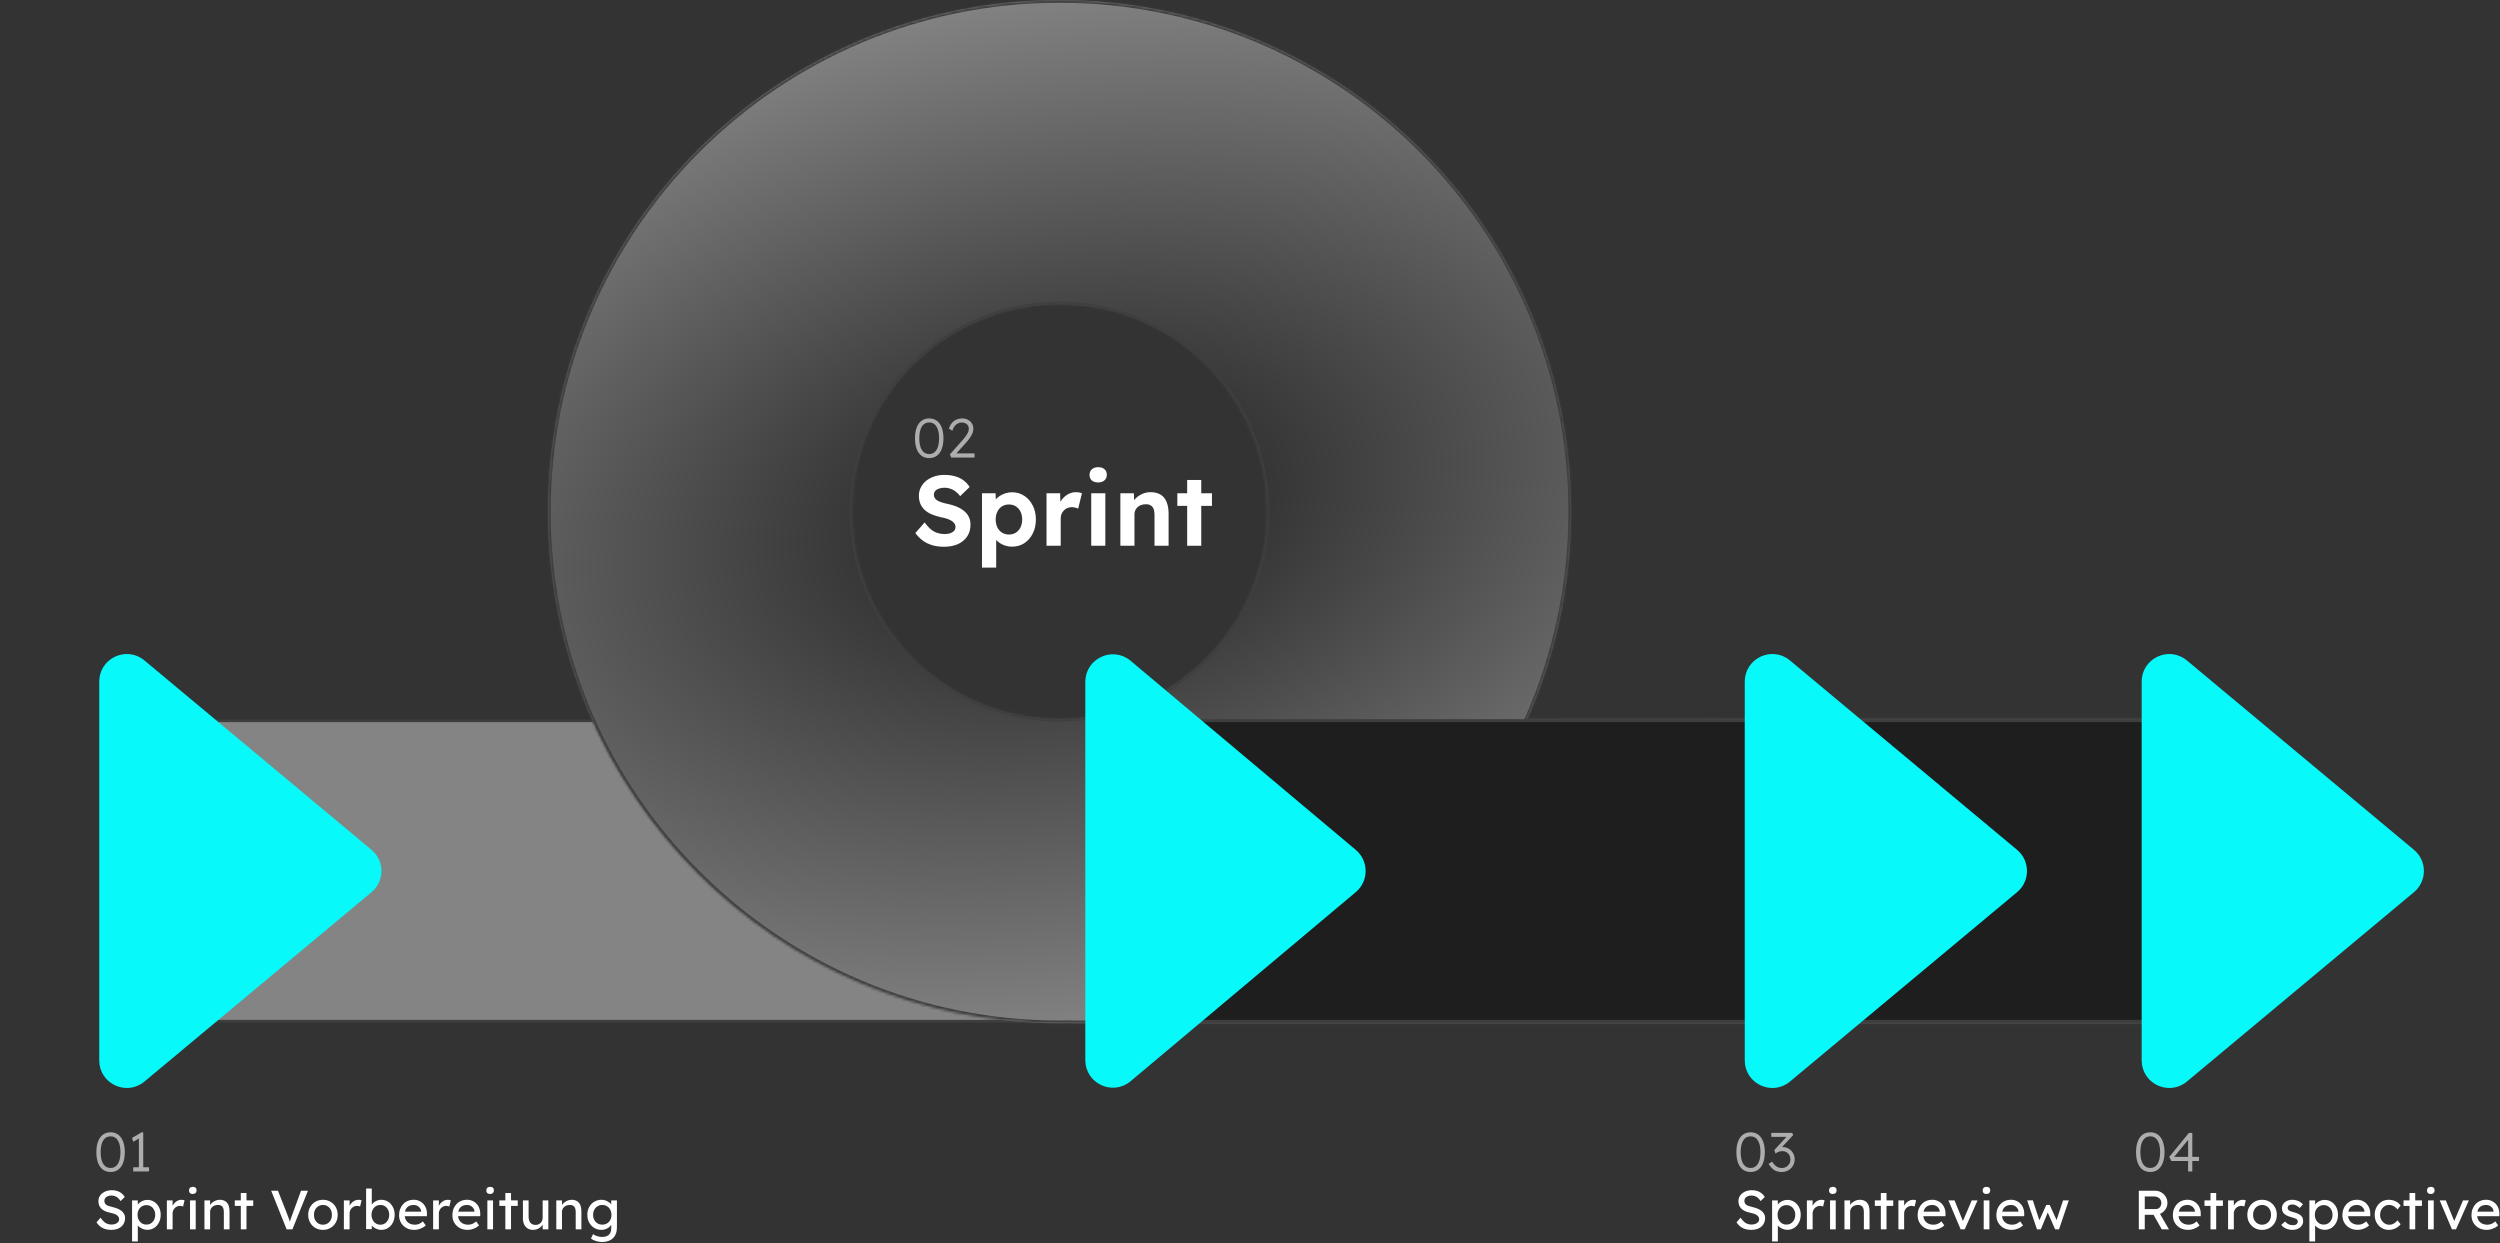 <svg width="907" height="451" viewBox="0 0 907 451" fill="none" xmlns="http://www.w3.org/2000/svg">
<rect x="0" y="0" width="907" height="451" fill="#333333" stroke="none"/>
<path d="M430.701 198V174.132H435.813V198H430.701ZM427.137 183.528V178.956H439.701V183.528H427.137Z" fill="white"/>
<path d="M406.47 198V178.956H411.366L411.51 182.844L410.502 183.276C410.766 182.412 411.234 181.632 411.906 180.936C412.602 180.216 413.43 179.64 414.39 179.208C415.35 178.776 416.358 178.56 417.414 178.56C418.854 178.56 420.054 178.848 421.014 179.424C421.998 180 422.73 180.876 423.21 182.052C423.714 183.204 423.966 184.632 423.966 186.336V198H418.854V186.732C418.854 185.868 418.734 185.148 418.494 184.572C418.254 183.996 417.882 183.576 417.378 183.312C416.898 183.024 416.298 182.904 415.578 182.952C415.002 182.952 414.462 183.048 413.958 183.24C413.478 183.408 413.058 183.66 412.698 183.996C412.362 184.332 412.086 184.716 411.87 185.148C411.678 185.58 411.582 186.048 411.582 186.552V198H409.062C408.51 198 408.018 198 407.586 198C407.154 198 406.782 198 406.47 198Z" fill="white"/>
<path d="M395.898 198V178.956H401.01V198H395.898ZM398.418 175.032C397.434 175.032 396.666 174.792 396.114 174.312C395.562 173.832 395.286 173.148 395.286 172.26C395.286 171.444 395.562 170.784 396.114 170.28C396.69 169.752 397.458 169.488 398.418 169.488C399.402 169.488 400.17 169.74 400.722 170.244C401.274 170.724 401.55 171.396 401.55 172.26C401.55 173.1 401.262 173.772 400.686 174.276C400.134 174.78 399.378 175.032 398.418 175.032Z" fill="white"/>
<path d="M379.681 198V178.956H384.613L384.793 185.076L383.929 183.816C384.217 182.832 384.685 181.944 385.333 181.152C385.981 180.336 386.737 179.7 387.601 179.244C388.489 178.788 389.413 178.56 390.373 178.56C390.781 178.56 391.177 178.596 391.561 178.668C391.945 178.74 392.269 178.824 392.533 178.92L391.165 184.536C390.877 184.392 390.529 184.272 390.121 184.176C389.713 184.056 389.293 183.996 388.861 183.996C388.285 183.996 387.745 184.104 387.241 184.32C386.761 184.512 386.341 184.8 385.981 185.184C385.621 185.544 385.333 185.976 385.117 186.48C384.925 186.984 384.829 187.536 384.829 188.136V198H379.681Z" fill="white"/>
<path d="M356.267 205.92V178.956H361.199L361.343 183.24L360.407 182.916C360.575 182.148 360.983 181.44 361.631 180.792C362.303 180.144 363.131 179.616 364.115 179.208C365.099 178.8 366.131 178.596 367.211 178.596C368.867 178.596 370.331 179.028 371.603 179.892C372.899 180.732 373.919 181.896 374.663 183.384C375.431 184.848 375.815 186.54 375.815 188.46C375.815 190.356 375.443 192.048 374.699 193.536C373.955 195.024 372.935 196.2 371.639 197.064C370.343 197.904 368.867 198.324 367.211 198.324C366.107 198.324 365.051 198.12 364.043 197.712C363.059 197.28 362.219 196.716 361.523 196.02C360.827 195.324 360.395 194.58 360.227 193.788L361.415 193.284V205.92H356.267ZM366.059 193.932C366.995 193.932 367.823 193.704 368.543 193.248C369.263 192.792 369.827 192.156 370.235 191.34C370.643 190.5 370.847 189.54 370.847 188.46C370.847 187.38 370.643 186.432 370.235 185.616C369.827 184.8 369.263 184.164 368.543 183.708C367.847 183.252 367.019 183.024 366.059 183.024C365.099 183.024 364.259 183.252 363.539 183.708C362.819 184.14 362.255 184.776 361.847 185.616C361.439 186.432 361.235 187.38 361.235 188.46C361.235 189.54 361.439 190.5 361.847 191.34C362.255 192.156 362.819 192.792 363.539 193.248C364.259 193.704 365.099 193.932 366.059 193.932Z" fill="white"/>
<path d="M342.448 198.36C340.888 198.36 339.46 198.168 338.164 197.784C336.892 197.4 335.752 196.836 334.744 196.092C333.76 195.348 332.872 194.448 332.08 193.392L335.464 189.54C336.64 191.172 337.804 192.288 338.956 192.888C340.132 193.464 341.404 193.752 342.772 193.752C343.516 193.752 344.176 193.656 344.752 193.464C345.352 193.248 345.82 192.948 346.156 192.564C346.492 192.18 346.66 191.724 346.66 191.196C346.66 190.812 346.576 190.464 346.408 190.152C346.24 189.816 346 189.528 345.688 189.288C345.376 189.024 345.004 188.796 344.572 188.604C344.14 188.388 343.66 188.208 343.132 188.064C342.604 187.896 342.028 187.764 341.404 187.668C340.06 187.356 338.884 186.984 337.876 186.552C336.868 186.096 336.028 185.544 335.356 184.896C334.684 184.224 334.18 183.468 333.844 182.628C333.532 181.788 333.376 180.84 333.376 179.784C333.376 178.704 333.616 177.708 334.096 176.796C334.576 175.86 335.236 175.056 336.076 174.384C336.94 173.712 337.924 173.196 339.028 172.836C340.156 172.476 341.344 172.296 342.592 172.296C344.128 172.296 345.472 172.476 346.624 172.836C347.776 173.172 348.772 173.664 349.612 174.312C350.476 174.96 351.196 175.752 351.772 176.688L348.352 180C347.848 179.328 347.296 178.764 346.696 178.308C346.12 177.852 345.484 177.516 344.788 177.3C344.116 177.06 343.42 176.94 342.7 176.94C341.908 176.94 341.224 177.048 340.648 177.264C340.072 177.456 339.616 177.744 339.28 178.128C338.968 178.512 338.812 178.98 338.812 179.532C338.812 179.964 338.92 180.348 339.136 180.684C339.352 181.02 339.664 181.32 340.072 181.584C340.48 181.824 340.972 182.04 341.548 182.232C342.124 182.424 342.76 182.592 343.456 182.736C344.776 183 345.964 183.348 347.02 183.78C348.076 184.212 348.976 184.74 349.72 185.364C350.488 185.964 351.076 186.684 351.484 187.524C351.892 188.34 352.096 189.264 352.096 190.296C352.096 192 351.688 193.452 350.872 194.652C350.056 195.852 348.928 196.776 347.488 197.424C346.048 198.048 344.368 198.36 342.448 198.36Z" fill="white"/>
<path d="M218.421 450.6C217.675 450.6 216.928 450.48 216.181 450.24C215.448 450.013 214.855 449.713 214.401 449.34L215.161 447.74C215.428 447.94 215.741 448.113 216.101 448.26C216.461 448.42 216.841 448.54 217.241 448.62C217.641 448.713 218.035 448.76 218.421 448.76C219.155 448.76 219.768 448.64 220.261 448.4C220.755 448.16 221.128 447.807 221.381 447.34C221.635 446.873 221.761 446.293 221.761 445.6V443.58L221.981 443.72C221.915 444.133 221.695 444.533 221.321 444.92C220.961 445.293 220.508 445.6 219.961 445.84C219.415 446.08 218.855 446.2 218.281 446.2C217.281 446.2 216.388 445.967 215.601 445.5C214.828 445.02 214.215 444.373 213.761 443.56C213.308 442.733 213.081 441.793 213.081 440.74C213.081 439.687 213.301 438.753 213.741 437.94C214.195 437.113 214.808 436.467 215.581 436C216.368 435.52 217.248 435.28 218.221 435.28C218.621 435.28 219.008 435.333 219.381 435.44C219.755 435.533 220.101 435.673 220.421 435.86C220.741 436.033 221.028 436.227 221.281 436.44C221.535 436.653 221.741 436.88 221.901 437.12C222.061 437.36 222.161 437.587 222.201 437.8L221.761 437.96V435.5H223.821V445.36C223.821 446.2 223.695 446.94 223.441 447.58C223.201 448.233 222.848 448.78 222.381 449.22C221.915 449.673 221.348 450.013 220.681 450.24C220.015 450.48 219.261 450.6 218.421 450.6ZM218.501 444.3C219.155 444.3 219.735 444.147 220.241 443.84C220.748 443.533 221.141 443.113 221.421 442.58C221.701 442.047 221.841 441.433 221.841 440.74C221.841 440.047 221.695 439.433 221.401 438.9C221.121 438.353 220.728 437.927 220.221 437.62C219.728 437.313 219.155 437.16 218.501 437.16C217.861 437.16 217.288 437.32 216.781 437.64C216.288 437.947 215.895 438.373 215.601 438.92C215.321 439.453 215.181 440.06 215.181 440.74C215.181 441.42 215.321 442.033 215.601 442.58C215.895 443.113 216.288 443.533 216.781 443.84C217.288 444.147 217.861 444.3 218.501 444.3Z" fill="white"/>
<path d="M201.827 446V435.5H203.887V437.66L203.527 437.9C203.66 437.433 203.92 437.007 204.307 436.62C204.693 436.22 205.153 435.9 205.687 435.66C206.22 435.407 206.767 435.28 207.327 435.28C208.127 435.28 208.793 435.44 209.327 435.76C209.86 436.067 210.26 436.54 210.527 437.18C210.793 437.82 210.927 438.627 210.927 439.6V446H208.867V439.74C208.867 439.14 208.787 438.647 208.627 438.26C208.467 437.86 208.22 437.573 207.887 437.4C207.553 437.213 207.14 437.133 206.647 437.16C206.247 437.16 205.88 437.227 205.547 437.36C205.213 437.48 204.92 437.653 204.667 437.88C204.427 438.107 204.233 438.373 204.087 438.68C203.953 438.973 203.887 439.293 203.887 439.64V446H202.867C202.693 446 202.52 446 202.347 446C202.173 446 202 446 201.827 446Z" fill="white"/>
<path d="M193.397 446.2C192.651 446.2 191.997 446.027 191.437 445.68C190.891 445.333 190.464 444.847 190.157 444.22C189.864 443.593 189.717 442.847 189.717 441.98V435.5H191.777V441.42C191.777 442.033 191.871 442.567 192.057 443.02C192.257 443.46 192.537 443.8 192.897 444.04C193.271 444.28 193.717 444.4 194.237 444.4C194.624 444.4 194.977 444.34 195.297 444.22C195.617 444.087 195.891 443.907 196.117 443.68C196.357 443.453 196.544 443.18 196.677 442.86C196.811 442.54 196.877 442.193 196.877 441.82V435.5H198.937V446H196.877V443.8L197.237 443.56C197.077 444.053 196.804 444.5 196.417 444.9C196.044 445.3 195.597 445.62 195.077 445.86C194.557 446.087 193.997 446.2 193.397 446.2Z" fill="white"/>
<path d="M183.342 446V432.82H185.402V446H183.342ZM181.162 437.5V435.5H187.842V437.5H181.162Z" fill="white"/>
<path d="M176.815 446V435.5H178.875V446H176.815ZM177.815 433.18C177.375 433.18 177.035 433.067 176.795 432.84C176.555 432.613 176.435 432.293 176.435 431.88C176.435 431.493 176.555 431.18 176.795 430.94C177.048 430.7 177.388 430.58 177.815 430.58C178.255 430.58 178.595 430.693 178.835 430.92C179.075 431.147 179.195 431.467 179.195 431.88C179.195 432.267 179.068 432.58 178.815 432.82C178.575 433.06 178.242 433.18 177.815 433.18Z" fill="white"/>
<path d="M169.656 446.2C168.576 446.2 167.616 445.973 166.776 445.52C165.95 445.053 165.296 444.42 164.816 443.62C164.35 442.82 164.116 441.9 164.116 440.86C164.116 440.033 164.25 439.28 164.516 438.6C164.783 437.92 165.15 437.333 165.616 436.84C166.096 436.333 166.663 435.947 167.316 435.68C167.983 435.4 168.703 435.26 169.476 435.26C170.156 435.26 170.79 435.393 171.376 435.66C171.963 435.913 172.47 436.267 172.896 436.72C173.336 437.173 173.67 437.713 173.896 438.34C174.136 438.953 174.25 439.627 174.236 440.36L174.216 441.24H165.636L165.176 439.6H172.436L172.136 439.94V439.46C172.096 439.02 171.95 438.627 171.696 438.28C171.443 437.933 171.123 437.66 170.736 437.46C170.35 437.26 169.93 437.16 169.476 437.16C168.756 437.16 168.15 437.3 167.656 437.58C167.163 437.847 166.79 438.247 166.536 438.78C166.283 439.3 166.156 439.947 166.156 440.72C166.156 441.453 166.31 442.093 166.616 442.64C166.923 443.173 167.356 443.587 167.916 443.88C168.476 444.173 169.123 444.32 169.856 444.32C170.376 444.32 170.856 444.233 171.296 444.06C171.75 443.887 172.236 443.573 172.756 443.12L173.796 444.58C173.476 444.9 173.083 445.18 172.616 445.42C172.163 445.66 171.676 445.853 171.156 446C170.65 446.133 170.15 446.2 169.656 446.2Z" fill="white"/>
<path d="M157.139 446V435.5H159.219V438.8L159.019 438C159.166 437.493 159.412 437.033 159.759 436.62C160.119 436.207 160.526 435.88 160.979 435.64C161.446 435.4 161.926 435.28 162.419 435.28C162.646 435.28 162.859 435.3 163.059 435.34C163.272 435.38 163.439 435.427 163.559 435.48L163.019 437.72C162.859 437.653 162.679 437.6 162.479 437.56C162.292 437.507 162.106 437.48 161.919 437.48C161.559 437.48 161.212 437.553 160.879 437.7C160.559 437.833 160.272 438.027 160.019 438.28C159.779 438.52 159.586 438.807 159.439 439.14C159.292 439.46 159.219 439.813 159.219 440.2V446H157.139Z" fill="white"/>
<path d="M150.321 446.2C149.241 446.2 148.281 445.973 147.441 445.52C146.614 445.053 145.961 444.42 145.481 443.62C145.014 442.82 144.781 441.9 144.781 440.86C144.781 440.033 144.914 439.28 145.181 438.6C145.447 437.92 145.814 437.333 146.281 436.84C146.761 436.333 147.327 435.947 147.981 435.68C148.647 435.4 149.367 435.26 150.141 435.26C150.821 435.26 151.454 435.393 152.041 435.66C152.627 435.913 153.134 436.267 153.561 436.72C154.001 437.173 154.334 437.713 154.561 438.34C154.801 438.953 154.914 439.627 154.901 440.36L154.881 441.24H146.301L145.841 439.6H153.101L152.801 439.94V439.46C152.761 439.02 152.614 438.627 152.361 438.28C152.107 437.933 151.787 437.66 151.401 437.46C151.014 437.26 150.594 437.16 150.141 437.16C149.421 437.16 148.814 437.3 148.321 437.58C147.827 437.847 147.454 438.247 147.201 438.78C146.947 439.3 146.821 439.947 146.821 440.72C146.821 441.453 146.974 442.093 147.281 442.64C147.587 443.173 148.021 443.587 148.581 443.88C149.141 444.173 149.787 444.32 150.521 444.32C151.041 444.32 151.521 444.233 151.961 444.06C152.414 443.887 152.901 443.573 153.421 443.12L154.461 444.58C154.141 444.9 153.747 445.18 153.281 445.42C152.827 445.66 152.341 445.853 151.821 446C151.314 446.133 150.814 446.2 150.321 446.2Z" fill="white"/>
<path d="M138.343 446.2C137.889 446.2 137.436 446.127 136.983 445.98C136.543 445.833 136.136 445.64 135.763 445.4C135.403 445.147 135.096 444.873 134.843 444.58C134.603 444.273 134.443 443.967 134.363 443.66L134.883 443.38V445.94H132.823V431.2H134.883V437.9L134.563 437.72C134.629 437.413 134.776 437.12 135.003 436.84C135.229 436.547 135.516 436.287 135.863 436.06C136.223 435.82 136.609 435.633 137.023 435.5C137.436 435.353 137.856 435.28 138.283 435.28C139.229 435.28 140.069 435.513 140.803 435.98C141.536 436.447 142.116 437.093 142.543 437.92C142.969 438.733 143.183 439.667 143.183 440.72C143.183 441.773 142.969 442.713 142.543 443.54C142.129 444.367 141.556 445.02 140.823 445.5C140.089 445.967 139.263 446.2 138.343 446.2ZM138.003 444.32C138.616 444.32 139.163 444.167 139.643 443.86C140.123 443.54 140.503 443.113 140.783 442.58C141.063 442.033 141.203 441.413 141.203 440.72C141.203 440.04 141.063 439.433 140.783 438.9C140.516 438.353 140.143 437.927 139.663 437.62C139.183 437.313 138.629 437.16 138.003 437.16C137.376 437.16 136.823 437.313 136.343 437.62C135.863 437.927 135.483 438.353 135.203 438.9C134.923 439.433 134.783 440.04 134.783 440.72C134.783 441.413 134.923 442.033 135.203 442.58C135.483 443.113 135.863 443.54 136.343 443.86C136.823 444.167 137.376 444.32 138.003 444.32Z" fill="white"/>
<path d="M124.756 446V435.5H126.836V438.8L126.636 438C126.783 437.493 127.03 437.033 127.376 436.62C127.736 436.207 128.143 435.88 128.596 435.64C129.063 435.4 129.543 435.28 130.036 435.28C130.263 435.28 130.476 435.3 130.676 435.34C130.89 435.38 131.056 435.427 131.176 435.48L130.636 437.72C130.476 437.653 130.296 437.6 130.096 437.56C129.91 437.507 129.723 437.48 129.536 437.48C129.176 437.48 128.83 437.553 128.496 437.7C128.176 437.833 127.89 438.027 127.636 438.28C127.396 438.52 127.203 438.807 127.056 439.14C126.91 439.46 126.836 439.813 126.836 440.2V446H124.756Z" fill="white"/>
<path d="M117.172 446.2C116.145 446.2 115.225 445.967 114.412 445.5C113.612 445.02 112.978 444.373 112.512 443.56C112.045 442.733 111.812 441.793 111.812 440.74C111.812 439.687 112.045 438.753 112.512 437.94C112.978 437.113 113.612 436.467 114.412 436C115.225 435.52 116.145 435.28 117.172 435.28C118.185 435.28 119.092 435.52 119.892 436C120.705 436.467 121.345 437.113 121.812 437.94C122.278 438.753 122.512 439.687 122.512 440.74C122.512 441.793 122.278 442.733 121.812 443.56C121.345 444.373 120.705 445.02 119.892 445.5C119.092 445.967 118.185 446.2 117.172 446.2ZM117.172 444.32C117.798 444.32 118.358 444.167 118.852 443.86C119.345 443.54 119.732 443.113 120.012 442.58C120.292 442.033 120.425 441.42 120.412 440.74C120.425 440.047 120.292 439.433 120.012 438.9C119.732 438.353 119.345 437.927 118.852 437.62C118.358 437.313 117.798 437.16 117.172 437.16C116.545 437.16 115.978 437.32 115.472 437.64C114.978 437.947 114.592 438.373 114.312 438.92C114.032 439.453 113.898 440.06 113.912 440.74C113.898 441.42 114.032 442.033 114.312 442.58C114.592 443.113 114.978 443.54 115.472 443.86C115.978 444.167 116.545 444.32 117.172 444.32Z" fill="white"/>
<path d="M103.986 446L98.386 432H100.846L104.186 440.5C104.346 440.913 104.486 441.287 104.606 441.62C104.74 441.953 104.853 442.26 104.946 442.54C105.04 442.807 105.126 443.06 105.206 443.3C105.286 443.54 105.366 443.78 105.446 444.02L104.926 444.04C105.02 443.72 105.12 443.387 105.226 443.04C105.333 442.693 105.453 442.313 105.586 441.9C105.733 441.487 105.906 441.02 106.106 440.5L109.206 432H111.726L106.086 446H103.986Z" fill="white"/>
<path d="M87.365 446V432.82H89.425V446H87.365ZM85.185 437.5V435.5H91.865V437.5H85.185Z" fill="white"/>
<path d="M74.17 446V435.5H76.23V437.66L75.87 437.9C76.004 437.433 76.264 437.007 76.65 436.62C77.037 436.22 77.497 435.9 78.03 435.66C78.564 435.407 79.11 435.28 79.67 435.28C80.47 435.28 81.137 435.44 81.67 435.76C82.204 436.067 82.604 436.54 82.87 437.18C83.137 437.82 83.27 438.627 83.27 439.6V446H81.21V439.74C81.21 439.14 81.13 438.647 80.97 438.26C80.81 437.86 80.564 437.573 80.23 437.4C79.897 437.213 79.484 437.133 78.99 437.16C78.59 437.16 78.224 437.227 77.89 437.36C77.557 437.48 77.264 437.653 77.01 437.88C76.77 438.107 76.577 438.373 76.43 438.68C76.297 438.973 76.23 439.293 76.23 439.64V446H75.21C75.037 446 74.864 446 74.69 446C74.517 446 74.344 446 74.17 446Z" fill="white"/>
<path d="M68.944 446V435.5H71.004V446H68.944ZM69.944 433.18C69.504 433.18 69.164 433.067 68.924 432.84C68.684 432.613 68.564 432.293 68.564 431.88C68.564 431.493 68.684 431.18 68.924 430.94C69.177 430.7 69.517 430.58 69.944 430.58C70.384 430.58 70.724 430.693 70.964 430.92C71.204 431.147 71.324 431.467 71.324 431.88C71.324 432.267 71.197 432.58 70.944 432.82C70.704 433.06 70.371 433.18 69.944 433.18Z" fill="white"/>
<path d="M60.538 446V435.5H62.618V438.8L62.418 438C62.564 437.493 62.811 437.033 63.158 436.62C63.518 436.207 63.924 435.88 64.378 435.64C64.844 435.4 65.324 435.28 65.818 435.28C66.044 435.28 66.258 435.3 66.458 435.34C66.671 435.38 66.838 435.427 66.958 435.48L66.418 437.72C66.258 437.653 66.078 437.6 65.878 437.56C65.691 437.507 65.504 437.48 65.318 437.48C64.958 437.48 64.611 437.553 64.278 437.7C63.958 437.833 63.671 438.027 63.418 438.28C63.178 438.52 62.984 438.807 62.838 439.14C62.691 439.46 62.618 439.813 62.618 440.2V446H60.538Z" fill="white"/>
<path d="M47.92 450.4V435.5H50V437.9L49.68 437.72C49.76 437.32 49.987 436.94 50.36 436.58C50.734 436.207 51.187 435.907 51.72 435.68C52.267 435.44 52.827 435.32 53.4 435.32C54.347 435.32 55.187 435.553 55.92 436.02C56.654 436.487 57.234 437.127 57.66 437.94C58.087 438.753 58.3 439.687 58.3 440.74C58.3 441.78 58.087 442.713 57.66 443.54C57.247 444.353 56.674 445 55.94 445.48C55.207 445.947 54.38 446.18 53.46 446.18C52.847 446.18 52.254 446.06 51.68 445.82C51.107 445.567 50.62 445.247 50.22 444.86C49.82 444.473 49.574 444.073 49.48 443.66L50 443.38V450.4H47.92ZM53.12 444.28C53.734 444.28 54.28 444.127 54.76 443.82C55.24 443.513 55.62 443.093 55.9 442.56C56.18 442.027 56.32 441.42 56.32 440.74C56.32 440.06 56.18 439.46 55.9 438.94C55.634 438.407 55.26 437.987 54.78 437.68C54.3 437.373 53.747 437.22 53.12 437.22C52.494 437.22 51.94 437.373 51.46 437.68C50.98 437.973 50.6 438.387 50.32 438.92C50.04 439.453 49.9 440.06 49.9 440.74C49.9 441.42 50.04 442.027 50.32 442.56C50.6 443.093 50.98 443.513 51.46 443.82C51.94 444.127 52.494 444.28 53.12 444.28Z" fill="white"/>
<path d="M40.28 446.2C39.52 446.2 38.813 446.1 38.16 445.9C37.52 445.7 36.933 445.4 36.4 445C35.88 444.587 35.413 444.08 35 443.48L36.48 441.78C37.133 442.713 37.76 443.36 38.36 443.72C38.96 444.08 39.673 444.26 40.5 444.26C41.007 444.26 41.467 444.18 41.88 444.02C42.293 443.86 42.62 443.64 42.86 443.36C43.1 443.08 43.22 442.76 43.22 442.4C43.22 442.16 43.18 441.933 43.1 441.72C43.02 441.507 42.893 441.313 42.72 441.14C42.56 440.967 42.347 440.807 42.08 440.66C41.827 440.513 41.527 440.387 41.18 440.28C40.833 440.16 40.433 440.06 39.98 439.98C39.26 439.833 38.633 439.64 38.1 439.4C37.567 439.16 37.12 438.86 36.76 438.5C36.4 438.14 36.133 437.733 35.96 437.28C35.787 436.813 35.7 436.293 35.7 435.72C35.7 435.16 35.82 434.64 36.06 434.16C36.313 433.68 36.653 433.267 37.08 432.92C37.52 432.56 38.033 432.287 38.62 432.1C39.207 431.9 39.84 431.8 40.52 431.8C41.24 431.8 41.9 431.893 42.5 432.08C43.1 432.267 43.633 432.547 44.1 432.92C44.567 433.28 44.953 433.727 45.26 434.26L43.74 435.76C43.473 435.32 43.173 434.953 42.84 434.66C42.507 434.353 42.14 434.127 41.74 433.98C41.34 433.82 40.913 433.74 40.46 433.74C39.94 433.74 39.487 433.82 39.1 433.98C38.713 434.14 38.407 434.367 38.18 434.66C37.967 434.94 37.86 435.273 37.86 435.66C37.86 435.94 37.913 436.2 38.02 436.44C38.127 436.667 38.287 436.873 38.5 437.06C38.727 437.233 39.027 437.393 39.4 437.54C39.773 437.673 40.22 437.793 40.74 437.9C41.473 438.06 42.127 438.267 42.7 438.52C43.273 438.76 43.76 439.047 44.16 439.38C44.56 439.713 44.86 440.087 45.06 440.5C45.273 440.913 45.38 441.36 45.38 441.84C45.38 442.733 45.173 443.507 44.76 444.16C44.347 444.813 43.76 445.32 43 445.68C42.24 446.027 41.333 446.2 40.28 446.2Z" fill="white"/>
<path d="M739.016 446L735.436 435.5L737.516 435.48L740.076 443.34L739.616 443.3L742.396 437.16H743.636L746.436 443.32L745.896 443.36L748.476 435.5H750.556L747.016 446H745.596L742.676 439.32L743.136 439.38L740.416 446H739.016Z" fill="white"/>
<path d="M729.813 446.2C728.733 446.2 727.773 445.973 726.933 445.52C726.106 445.053 725.453 444.42 724.973 443.62C724.506 442.82 724.273 441.9 724.273 440.86C724.273 440.033 724.406 439.28 724.673 438.6C724.939 437.92 725.306 437.333 725.773 436.84C726.253 436.333 726.819 435.947 727.473 435.68C728.139 435.4 728.859 435.26 729.633 435.26C730.313 435.26 730.946 435.393 731.533 435.66C732.119 435.913 732.626 436.267 733.053 436.72C733.493 437.173 733.826 437.713 734.053 438.34C734.293 438.953 734.406 439.627 734.393 440.36L734.373 441.24H725.793L725.333 439.6H732.593L732.293 439.94V439.46C732.253 439.02 732.106 438.627 731.853 438.28C731.599 437.933 731.279 437.66 730.893 437.46C730.506 437.26 730.086 437.16 729.633 437.16C728.913 437.16 728.306 437.3 727.813 437.58C727.319 437.847 726.946 438.247 726.693 438.78C726.439 439.3 726.313 439.947 726.313 440.72C726.313 441.453 726.466 442.093 726.773 442.64C727.079 443.173 727.513 443.587 728.073 443.88C728.633 444.173 729.279 444.32 730.013 444.32C730.533 444.32 731.013 444.233 731.453 444.06C731.906 443.887 732.393 443.573 732.913 443.12L733.953 444.58C733.633 444.9 733.239 445.18 732.773 445.42C732.319 445.66 731.833 445.853 731.313 446C730.806 446.133 730.306 446.2 729.813 446.2Z" fill="white"/>
<path d="M719.686 446V435.5H721.746V446H719.686ZM720.686 433.18C720.246 433.18 719.906 433.067 719.666 432.84C719.426 432.613 719.306 432.293 719.306 431.88C719.306 431.493 719.426 431.18 719.666 430.94C719.919 430.7 720.259 430.58 720.686 430.58C721.126 430.58 721.466 430.693 721.706 430.92C721.946 431.147 722.066 431.467 722.066 431.88C722.066 432.267 721.939 432.58 721.686 432.82C721.446 433.06 721.113 433.18 720.686 433.18Z" fill="white"/>
<path d="M711.321 446L706.881 435.5H709.101L712.301 443.36L711.921 443.54L715.341 435.5H717.461L712.801 446H711.321Z" fill="white"/>
<path d="M701.258 446.2C700.178 446.2 699.218 445.973 698.378 445.52C697.551 445.053 696.898 444.42 696.418 443.62C695.951 442.82 695.718 441.9 695.718 440.86C695.718 440.033 695.851 439.28 696.118 438.6C696.385 437.92 696.751 437.333 697.218 436.84C697.698 436.333 698.265 435.947 698.918 435.68C699.585 435.4 700.305 435.26 701.078 435.26C701.758 435.26 702.391 435.393 702.978 435.66C703.565 435.913 704.071 436.267 704.498 436.72C704.938 437.173 705.271 437.713 705.498 438.34C705.738 438.953 705.851 439.627 705.838 440.36L705.818 441.24H697.238L696.778 439.6H704.038L703.738 439.94V439.46C703.698 439.02 703.551 438.627 703.298 438.28C703.045 437.933 702.725 437.66 702.338 437.46C701.951 437.26 701.531 437.16 701.078 437.16C700.358 437.16 699.751 437.3 699.258 437.58C698.765 437.847 698.391 438.247 698.138 438.78C697.885 439.3 697.758 439.947 697.758 440.72C697.758 441.453 697.911 442.093 698.218 442.64C698.525 443.173 698.958 443.587 699.518 443.88C700.078 444.173 700.725 444.32 701.458 444.32C701.978 444.32 702.458 444.233 702.898 444.06C703.351 443.887 703.838 443.573 704.358 443.12L705.398 444.58C705.078 444.9 704.685 445.18 704.218 445.42C703.765 445.66 703.278 445.853 702.758 446C702.251 446.133 701.751 446.2 701.258 446.2Z" fill="white"/>
<path d="M688.741 446V435.5H690.821V438.8L690.621 438C690.767 437.493 691.014 437.033 691.361 436.62C691.721 436.207 692.127 435.88 692.581 435.64C693.047 435.4 693.527 435.28 694.021 435.28C694.247 435.28 694.461 435.3 694.661 435.34C694.874 435.38 695.041 435.427 695.161 435.48L694.621 437.72C694.461 437.653 694.281 437.6 694.081 437.56C693.894 437.507 693.707 437.48 693.521 437.48C693.161 437.48 692.814 437.553 692.481 437.7C692.161 437.833 691.874 438.027 691.621 438.28C691.381 438.52 691.187 438.807 691.041 439.14C690.894 439.46 690.821 439.813 690.821 440.2V446H688.741Z" fill="white"/>
<path d="M682.365 446V432.82H684.425V446H682.365ZM680.185 437.5V435.5H686.865V437.5H680.185Z" fill="white"/>
<path d="M669.17 446V435.5H671.23V437.66L670.87 437.9C671.004 437.433 671.264 437.007 671.65 436.62C672.037 436.22 672.497 435.9 673.03 435.66C673.564 435.407 674.11 435.28 674.67 435.28C675.47 435.28 676.137 435.44 676.67 435.76C677.204 436.067 677.604 436.54 677.87 437.18C678.137 437.82 678.27 438.627 678.27 439.6V446H676.21V439.74C676.21 439.14 676.13 438.647 675.97 438.26C675.81 437.86 675.564 437.573 675.23 437.4C674.897 437.213 674.484 437.133 673.99 437.16C673.59 437.16 673.224 437.227 672.89 437.36C672.557 437.48 672.264 437.653 672.01 437.88C671.77 438.107 671.577 438.373 671.43 438.68C671.297 438.973 671.23 439.293 671.23 439.64V446H670.21C670.037 446 669.864 446 669.69 446C669.517 446 669.344 446 669.17 446Z" fill="white"/>
<path d="M663.944 446V435.5H666.004V446H663.944ZM664.944 433.18C664.504 433.18 664.164 433.067 663.924 432.84C663.684 432.613 663.564 432.293 663.564 431.88C663.564 431.493 663.684 431.18 663.924 430.94C664.177 430.7 664.517 430.58 664.944 430.58C665.384 430.58 665.724 430.693 665.964 430.92C666.204 431.147 666.324 431.467 666.324 431.88C666.324 432.267 666.197 432.58 665.944 432.82C665.704 433.06 665.371 433.18 664.944 433.18Z" fill="white"/>
<path d="M655.538 446V435.5H657.618V438.8L657.418 438C657.564 437.493 657.811 437.033 658.158 436.62C658.518 436.207 658.924 435.88 659.378 435.64C659.844 435.4 660.324 435.28 660.818 435.28C661.044 435.28 661.258 435.3 661.458 435.34C661.671 435.38 661.838 435.427 661.958 435.48L661.418 437.72C661.258 437.653 661.078 437.6 660.878 437.56C660.691 437.507 660.504 437.48 660.318 437.48C659.958 437.48 659.611 437.553 659.278 437.7C658.958 437.833 658.671 438.027 658.418 438.28C658.178 438.52 657.984 438.807 657.838 439.14C657.691 439.46 657.618 439.813 657.618 440.2V446H655.538Z" fill="white"/>
<path d="M642.92 450.4V435.5H645V437.9L644.68 437.72C644.76 437.32 644.987 436.94 645.36 436.58C645.734 436.207 646.187 435.907 646.72 435.68C647.267 435.44 647.827 435.32 648.4 435.32C649.347 435.32 650.187 435.553 650.92 436.02C651.654 436.487 652.234 437.127 652.66 437.94C653.087 438.753 653.3 439.687 653.3 440.74C653.3 441.78 653.087 442.713 652.66 443.54C652.247 444.353 651.674 445 650.94 445.48C650.207 445.947 649.38 446.18 648.46 446.18C647.847 446.18 647.254 446.06 646.68 445.82C646.107 445.567 645.62 445.247 645.22 444.86C644.82 444.473 644.574 444.073 644.48 443.66L645 443.38V450.4H642.92ZM648.12 444.28C648.734 444.28 649.28 444.127 649.76 443.82C650.24 443.513 650.62 443.093 650.9 442.56C651.18 442.027 651.32 441.42 651.32 440.74C651.32 440.06 651.18 439.46 650.9 438.94C650.634 438.407 650.26 437.987 649.78 437.68C649.3 437.373 648.747 437.22 648.12 437.22C647.494 437.22 646.94 437.373 646.46 437.68C645.98 437.973 645.6 438.387 645.32 438.92C645.04 439.453 644.9 440.06 644.9 440.74C644.9 441.42 645.04 442.027 645.32 442.56C645.6 443.093 645.98 443.513 646.46 443.82C646.94 444.127 647.494 444.28 648.12 444.28Z" fill="white"/>
<path d="M635.28 446.2C634.52 446.2 633.813 446.1 633.16 445.9C632.52 445.7 631.933 445.4 631.4 445C630.88 444.587 630.413 444.08 630 443.48L631.48 441.78C632.133 442.713 632.76 443.36 633.36 443.72C633.96 444.08 634.673 444.26 635.5 444.26C636.007 444.26 636.467 444.18 636.88 444.02C637.293 443.86 637.62 443.64 637.86 443.36C638.1 443.08 638.22 442.76 638.22 442.4C638.22 442.16 638.18 441.933 638.1 441.72C638.02 441.507 637.893 441.313 637.72 441.14C637.56 440.967 637.347 440.807 637.08 440.66C636.827 440.513 636.527 440.387 636.18 440.28C635.833 440.16 635.433 440.06 634.98 439.98C634.26 439.833 633.633 439.64 633.1 439.4C632.567 439.16 632.12 438.86 631.76 438.5C631.4 438.14 631.133 437.733 630.96 437.28C630.787 436.813 630.7 436.293 630.7 435.72C630.7 435.16 630.82 434.64 631.06 434.16C631.313 433.68 631.653 433.267 632.08 432.92C632.52 432.56 633.033 432.287 633.62 432.1C634.207 431.9 634.84 431.8 635.52 431.8C636.24 431.8 636.9 431.893 637.5 432.08C638.1 432.267 638.633 432.547 639.1 432.92C639.567 433.28 639.953 433.727 640.26 434.26L638.74 435.76C638.473 435.32 638.173 434.953 637.84 434.66C637.507 434.353 637.14 434.127 636.74 433.98C636.34 433.82 635.913 433.74 635.46 433.74C634.94 433.74 634.487 433.82 634.1 433.98C633.713 434.14 633.407 434.367 633.18 434.66C632.967 434.94 632.86 435.273 632.86 435.66C632.86 435.94 632.913 436.2 633.02 436.44C633.127 436.667 633.287 436.873 633.5 437.06C633.727 437.233 634.027 437.393 634.4 437.54C634.773 437.673 635.22 437.793 635.74 437.9C636.473 438.06 637.127 438.267 637.7 438.52C638.273 438.76 638.76 439.047 639.16 439.38C639.56 439.713 639.86 440.087 640.06 440.5C640.273 440.913 640.38 441.36 640.38 441.84C640.38 442.733 640.173 443.507 639.76 444.16C639.347 444.813 638.76 445.32 638 445.68C637.24 446.027 636.333 446.2 635.28 446.2Z" fill="white"/>
<path d="M902.195 446.2C901.115 446.2 900.155 445.973 899.315 445.52C898.489 445.053 897.835 444.42 897.355 443.62C896.889 442.82 896.655 441.9 896.655 440.86C896.655 440.033 896.789 439.28 897.055 438.6C897.322 437.92 897.689 437.333 898.155 436.84C898.635 436.333 899.202 435.947 899.855 435.68C900.522 435.4 901.242 435.26 902.015 435.26C902.695 435.26 903.329 435.393 903.915 435.66C904.502 435.913 905.009 436.267 905.435 436.72C905.875 437.173 906.209 437.713 906.435 438.34C906.675 438.953 906.789 439.627 906.775 440.36L906.755 441.24H898.175L897.715 439.6H904.975L904.675 439.94V439.46C904.635 439.02 904.489 438.627 904.235 438.28C903.982 437.933 903.662 437.66 903.275 437.46C902.889 437.26 902.469 437.16 902.015 437.16C901.295 437.16 900.689 437.3 900.195 437.58C899.702 437.847 899.329 438.247 899.075 438.78C898.822 439.3 898.695 439.947 898.695 440.72C898.695 441.453 898.849 442.093 899.155 442.64C899.462 443.173 899.895 443.587 900.455 443.88C901.015 444.173 901.662 444.32 902.395 444.32C902.915 444.32 903.395 444.233 903.835 444.06C904.289 443.887 904.775 443.573 905.295 443.12L906.335 444.58C906.015 444.9 905.622 445.18 905.155 445.42C904.702 445.66 904.215 445.853 903.695 446C903.189 446.133 902.689 446.2 902.195 446.2Z" fill="white"/>
<path d="M889.564 446L885.124 435.5H887.344L890.544 443.36L890.164 443.54L893.584 435.5H895.704L891.044 446H889.564Z" fill="white"/>
<path d="M880.897 446V435.5H882.957V446H880.897ZM881.897 433.18C881.457 433.18 881.117 433.067 880.877 432.84C880.637 432.613 880.517 432.293 880.517 431.88C880.517 431.493 880.637 431.18 880.877 430.94C881.13 430.7 881.47 430.58 881.897 430.58C882.337 430.58 882.677 430.693 882.917 430.92C883.157 431.147 883.277 431.467 883.277 431.88C883.277 432.267 883.15 432.58 882.897 432.82C882.657 433.06 882.324 433.18 881.897 433.18Z" fill="white"/>
<path d="M874.181 446V432.82H876.241V446H874.181ZM872.001 437.5V435.5H878.681V437.5H872.001Z" fill="white"/>
<path d="M866.638 446.2C865.665 446.2 864.791 445.96 864.018 445.48C863.258 445 862.651 444.347 862.198 443.52C861.758 442.693 861.538 441.767 861.538 440.74C861.538 439.713 861.758 438.787 862.198 437.96C862.651 437.133 863.258 436.48 864.018 436C864.791 435.52 865.665 435.28 866.638 435.28C867.571 435.28 868.418 435.473 869.178 435.86C869.951 436.233 870.538 436.747 870.938 437.4L869.798 438.8C869.585 438.493 869.311 438.213 868.978 437.96C868.645 437.707 868.291 437.507 867.918 437.36C867.545 437.213 867.185 437.14 866.838 437.14C866.198 437.14 865.625 437.3 865.118 437.62C864.625 437.927 864.231 438.353 863.938 438.9C863.645 439.447 863.498 440.06 863.498 440.74C863.498 441.42 863.651 442.033 863.958 442.58C864.265 443.113 864.671 443.54 865.178 443.86C865.685 444.18 866.245 444.34 866.858 444.34C867.218 444.34 867.565 444.28 867.898 444.16C868.245 444.04 868.578 443.86 868.898 443.62C869.218 443.38 869.518 443.087 869.798 442.74L870.938 444.14C870.511 444.74 869.898 445.233 869.098 445.62C868.311 446.007 867.491 446.2 866.638 446.2Z" fill="white"/>
<path d="M855.359 446.2C854.279 446.2 853.319 445.973 852.479 445.52C851.653 445.053 850.999 444.42 850.519 443.62C850.053 442.82 849.819 441.9 849.819 440.86C849.819 440.033 849.953 439.28 850.219 438.6C850.486 437.92 850.853 437.333 851.319 436.84C851.799 436.333 852.366 435.947 853.019 435.68C853.686 435.4 854.406 435.26 855.179 435.26C855.859 435.26 856.493 435.393 857.079 435.66C857.666 435.913 858.173 436.267 858.599 436.72C859.039 437.173 859.373 437.713 859.599 438.34C859.839 438.953 859.953 439.627 859.939 440.36L859.919 441.24H851.339L850.879 439.6H858.139L857.839 439.94V439.46C857.799 439.02 857.653 438.627 857.399 438.28C857.146 437.933 856.826 437.66 856.439 437.46C856.053 437.26 855.633 437.16 855.179 437.16C854.459 437.16 853.853 437.3 853.359 437.58C852.866 437.847 852.493 438.247 852.239 438.78C851.986 439.3 851.859 439.947 851.859 440.72C851.859 441.453 852.013 442.093 852.319 442.64C852.626 443.173 853.059 443.587 853.619 443.88C854.179 444.173 854.826 444.32 855.559 444.32C856.079 444.32 856.559 444.233 856.999 444.06C857.453 443.887 857.939 443.573 858.459 443.12L859.499 444.58C859.179 444.9 858.786 445.18 858.319 445.42C857.866 445.66 857.379 445.853 856.859 446C856.353 446.133 855.853 446.2 855.359 446.2Z" fill="white"/>
<path d="M837.842 450.4V435.5H839.922V437.9L839.602 437.72C839.682 437.32 839.909 436.94 840.282 436.58C840.656 436.207 841.109 435.907 841.642 435.68C842.189 435.44 842.749 435.32 843.322 435.32C844.269 435.32 845.109 435.553 845.842 436.02C846.576 436.487 847.156 437.127 847.582 437.94C848.009 438.753 848.222 439.687 848.222 440.74C848.222 441.78 848.009 442.713 847.582 443.54C847.169 444.353 846.596 445 845.862 445.48C845.129 445.947 844.302 446.18 843.382 446.18C842.769 446.18 842.176 446.06 841.602 445.82C841.029 445.567 840.542 445.247 840.142 444.86C839.742 444.473 839.496 444.073 839.402 443.66L839.922 443.38V450.4H837.842ZM843.042 444.28C843.656 444.28 844.202 444.127 844.682 443.82C845.162 443.513 845.542 443.093 845.822 442.56C846.102 442.027 846.242 441.42 846.242 440.74C846.242 440.06 846.102 439.46 845.822 438.94C845.556 438.407 845.182 437.987 844.702 437.68C844.222 437.373 843.669 437.22 843.042 437.22C842.416 437.22 841.862 437.373 841.382 437.68C840.902 437.973 840.522 438.387 840.242 438.92C839.962 439.453 839.822 440.06 839.822 440.74C839.822 441.42 839.962 442.027 840.242 442.56C840.522 443.093 840.902 443.513 841.382 443.82C841.862 444.127 842.416 444.28 843.042 444.28Z" fill="white"/>
<path d="M831.772 446.2C830.892 446.2 830.099 446.047 829.392 445.74C828.685 445.433 828.099 444.98 827.632 444.38L829.032 443.18C829.432 443.647 829.865 443.987 830.332 444.2C830.812 444.4 831.352 444.5 831.952 444.5C832.192 444.5 832.412 444.473 832.612 444.42C832.825 444.353 833.005 444.26 833.152 444.14C833.312 444.02 833.432 443.88 833.512 443.72C833.592 443.547 833.632 443.36 833.632 443.16C833.632 442.813 833.505 442.533 833.252 442.32C833.119 442.227 832.905 442.127 832.612 442.02C832.332 441.9 831.965 441.78 831.512 441.66C830.739 441.46 830.105 441.233 829.612 440.98C829.119 440.727 828.739 440.44 828.472 440.12C828.272 439.867 828.125 439.593 828.032 439.3C827.939 438.993 827.892 438.66 827.892 438.3C827.892 437.86 827.985 437.46 828.172 437.1C828.372 436.727 828.639 436.407 828.972 436.14C829.319 435.86 829.719 435.647 830.172 435.5C830.639 435.353 831.132 435.28 831.652 435.28C832.145 435.28 832.632 435.347 833.112 435.48C833.605 435.613 834.059 435.807 834.472 436.06C834.885 436.313 835.232 436.613 835.512 436.96L834.332 438.26C834.079 438.007 833.799 437.787 833.492 437.6C833.199 437.4 832.899 437.247 832.592 437.14C832.285 437.033 832.005 436.98 831.752 436.98C831.472 436.98 831.219 437.007 830.992 437.06C830.765 437.113 830.572 437.193 830.412 437.3C830.265 437.407 830.152 437.54 830.072 437.7C829.992 437.86 829.952 438.04 829.952 438.24C829.965 438.413 830.005 438.58 830.072 438.74C830.152 438.887 830.259 439.013 830.392 439.12C830.539 439.227 830.759 439.34 831.052 439.46C831.345 439.58 831.719 439.693 832.172 439.8C832.839 439.973 833.385 440.167 833.812 440.38C834.252 440.58 834.599 440.813 834.852 441.08C835.119 441.333 835.305 441.627 835.412 441.96C835.519 442.293 835.572 442.667 835.572 443.08C835.572 443.68 835.399 444.22 835.052 444.7C834.719 445.167 834.265 445.533 833.692 445.8C833.119 446.067 832.479 446.2 831.772 446.2Z" fill="white"/>
<path d="M820.687 446.2C819.66 446.2 818.74 445.967 817.927 445.5C817.127 445.02 816.494 444.373 816.027 443.56C815.56 442.733 815.327 441.793 815.327 440.74C815.327 439.687 815.56 438.753 816.027 437.94C816.494 437.113 817.127 436.467 817.927 436C818.74 435.52 819.66 435.28 820.687 435.28C821.7 435.28 822.607 435.52 823.407 436C824.22 436.467 824.86 437.113 825.327 437.94C825.794 438.753 826.027 439.687 826.027 440.74C826.027 441.793 825.794 442.733 825.327 443.56C824.86 444.373 824.22 445.02 823.407 445.5C822.607 445.967 821.7 446.2 820.687 446.2ZM820.687 444.32C821.314 444.32 821.874 444.167 822.367 443.86C822.86 443.54 823.247 443.113 823.527 442.58C823.807 442.033 823.94 441.42 823.927 440.74C823.94 440.047 823.807 439.433 823.527 438.9C823.247 438.353 822.86 437.927 822.367 437.62C821.874 437.313 821.314 437.16 820.687 437.16C820.06 437.16 819.494 437.32 818.987 437.64C818.494 437.947 818.107 438.373 817.827 438.92C817.547 439.453 817.414 440.06 817.427 440.74C817.414 441.42 817.547 442.033 817.827 442.58C818.107 443.113 818.494 443.54 818.987 443.86C819.494 444.167 820.06 444.32 820.687 444.32Z" fill="white"/>
<path d="M808.35 446V435.5H810.43V438.8L810.23 438C810.377 437.493 810.623 437.033 810.97 436.62C811.33 436.207 811.737 435.88 812.19 435.64C812.657 435.4 813.137 435.28 813.63 435.28C813.857 435.28 814.07 435.3 814.27 435.34C814.483 435.38 814.65 435.427 814.77 435.48L814.23 437.72C814.07 437.653 813.89 437.6 813.69 437.56C813.503 437.507 813.317 437.48 813.13 437.48C812.77 437.48 812.423 437.553 812.09 437.7C811.77 437.833 811.483 438.027 811.23 438.28C810.99 438.52 810.797 438.807 810.65 439.14C810.503 439.46 810.43 439.813 810.43 440.2V446H808.35Z" fill="white"/>
<path d="M801.974 446V432.82H804.034V446H801.974ZM799.794 437.5V435.5H806.474V437.5H799.794Z" fill="white"/>
<path d="M793.855 446.2C792.775 446.2 791.815 445.973 790.975 445.52C790.149 445.053 789.495 444.42 789.015 443.62C788.549 442.82 788.315 441.9 788.315 440.86C788.315 440.033 788.449 439.28 788.715 438.6C788.982 437.92 789.349 437.333 789.815 436.84C790.295 436.333 790.862 435.947 791.515 435.68C792.182 435.4 792.902 435.26 793.675 435.26C794.355 435.26 794.989 435.393 795.575 435.66C796.162 435.913 796.669 436.267 797.095 436.72C797.535 437.173 797.869 437.713 798.095 438.34C798.335 438.953 798.449 439.627 798.435 440.36L798.415 441.24H789.835L789.375 439.6H796.635L796.335 439.94V439.46C796.295 439.02 796.149 438.627 795.895 438.28C795.642 437.933 795.322 437.66 794.935 437.46C794.549 437.26 794.129 437.16 793.675 437.16C792.955 437.16 792.349 437.3 791.855 437.58C791.362 437.847 790.989 438.247 790.735 438.78C790.482 439.3 790.355 439.947 790.355 440.72C790.355 441.453 790.509 442.093 790.815 442.64C791.122 443.173 791.555 443.587 792.115 443.88C792.675 444.173 793.322 444.32 794.055 444.32C794.575 444.32 795.055 444.233 795.495 444.06C795.949 443.887 796.435 443.573 796.955 443.12L797.995 444.58C797.675 444.9 797.282 445.18 796.815 445.42C796.362 445.66 795.875 445.853 795.355 446C794.849 446.133 794.349 446.2 793.855 446.2Z" fill="white"/>
<path d="M775.96 446V432H781.92C782.72 432 783.453 432.2 784.12 432.6C784.8 432.987 785.34 433.52 785.74 434.2C786.14 434.867 786.34 435.62 786.34 436.46C786.34 437.22 786.14 437.927 785.74 438.58C785.34 439.233 784.807 439.76 784.14 440.16C783.473 440.547 782.733 440.74 781.92 440.74H778.12V446H775.96ZM784.28 446L780.72 439.68L782.94 439.18L786.9 446.02L784.28 446ZM778.12 438.66H782.12C782.507 438.66 782.853 438.567 783.16 438.38C783.467 438.18 783.707 437.913 783.88 437.58C784.053 437.233 784.14 436.853 784.14 436.44C784.14 435.973 784.027 435.567 783.8 435.22C783.587 434.86 783.28 434.58 782.88 434.38C782.493 434.18 782.053 434.08 781.56 434.08H778.12V438.66Z" fill="white"/>
<rect x="46.5" y="261.5" width="353" height="109" rx="17.5" fill="#848484" stroke="#3E3E3E"/>
<mask id="path-51-inside-1_1288_1121" fill="white">
<path fill-rule="evenodd" clip-rule="evenodd" d="M388.092 371.202C386.866 371.226 385.637 371.238 384.405 371.238C281.891 371.238 198.786 288.133 198.786 185.619C198.786 83.104 281.891 0 384.405 0C486.92 0 570.024 83.104 570.024 185.619C570.024 212.38 564.361 237.818 554.168 260.801H789.039C798.98 260.801 807.039 268.86 807.039 278.801V353.238C807.039 363.179 798.98 371.238 789.039 371.238H389.238C388.853 371.238 388.471 371.226 388.092 371.202ZM459.587 185.619C459.587 227.141 425.927 260.801 384.405 260.801C342.883 260.801 309.223 227.141 309.223 185.619C309.223 144.097 342.883 110.437 384.405 110.437C425.927 110.437 459.587 144.097 459.587 185.619Z"/>
</mask>
<path fill-rule="evenodd" clip-rule="evenodd" d="M388.092 371.202C386.866 371.226 385.637 371.238 384.405 371.238C281.891 371.238 198.786 288.133 198.786 185.619C198.786 83.104 281.891 0 384.405 0C486.92 0 570.024 83.104 570.024 185.619C570.024 212.38 564.361 237.818 554.168 260.801H789.039C798.98 260.801 807.039 268.86 807.039 278.801V353.238C807.039 363.179 798.98 371.238 789.039 371.238H389.238C388.853 371.238 388.471 371.226 388.092 371.202ZM459.587 185.619C459.587 227.141 425.927 260.801 384.405 260.801C342.883 260.801 309.223 227.141 309.223 185.619C309.223 144.097 342.883 110.437 384.405 110.437C425.927 110.437 459.587 144.097 459.587 185.619Z" fill="url(#paint0_angular_1288_1121)"/>
<path d="M388.092 371.202L388.155 370.204L388.114 370.201L388.073 370.202L388.092 371.202ZM554.168 260.801L553.254 260.396L552.63 261.801H554.168V260.801ZM384.405 372.238C385.644 372.238 386.879 372.226 388.112 372.202L388.073 370.202C386.853 370.226 385.631 370.238 384.405 370.238V372.238ZM197.786 185.619C197.786 288.686 281.339 372.238 384.405 372.238V370.238C282.443 370.238 199.786 287.581 199.786 185.619H197.786ZM384.405 -1C281.339 -1 197.786 82.552 197.786 185.619H199.786C199.786 83.657 282.443 1 384.405 1V-1ZM571.024 185.619C571.024 82.552 487.472 -1 384.405 -1V1C486.367 1 569.024 83.657 569.024 185.619H571.024ZM555.082 261.206C565.331 238.099 571.024 212.522 571.024 185.619H569.024C569.024 212.238 563.391 237.538 553.254 260.396L555.082 261.206ZM554.168 261.801H789.039V259.801H554.168V261.801ZM789.039 261.801C798.428 261.801 806.039 269.412 806.039 278.801H808.039C808.039 268.308 799.532 259.801 789.039 259.801V261.801ZM806.039 278.801V353.238H808.039V278.801H806.039ZM806.039 353.238C806.039 362.627 798.428 370.238 789.039 370.238V372.238C799.532 372.238 808.039 363.731 808.039 353.238H806.039ZM789.039 370.238H389.238V372.238H789.039V370.238ZM389.238 370.238C388.874 370.238 388.513 370.226 388.155 370.204L388.029 372.2C388.429 372.225 388.832 372.238 389.238 372.238V370.238ZM384.405 261.801C426.479 261.801 460.587 227.693 460.587 185.619H458.587C458.587 226.589 425.375 259.801 384.405 259.801V261.801ZM308.223 185.619C308.223 227.693 342.331 261.801 384.405 261.801V259.801C343.436 259.801 310.223 226.589 310.223 185.619H308.223ZM384.405 109.437C342.331 109.437 308.223 143.545 308.223 185.619H310.223C310.223 144.649 343.436 111.437 384.405 111.437V109.437ZM460.587 185.619C460.587 143.545 426.479 109.437 384.405 109.437V111.437C425.375 111.437 458.587 144.649 458.587 185.619H460.587Z" fill="#3E3E3E" mask="url(#path-51-inside-1_1288_1121)"/>
<path d="M134.471 308.704C139.025 312.502 139.025 319.498 134.471 323.296L52.084 392.002C45.898 397.162 36.5 392.762 36.5 384.706L36.5 247.294C36.5 239.238 45.897 234.838 52.084 239.998L134.471 308.704Z" fill="#08F9F9" stroke="#08F9F9"/>
<rect x="400.5" y="261.5" width="396" height="109" rx="17.5" fill="#1E1E1E" stroke="#3E3E3E"/>
<rect x="400.5" y="261.5" width="396" height="109" rx="17.5" fill="#1E1E1E" stroke="#3E3E3E"/>
<path d="M491.56 308.725C496.08 312.522 496.08 319.478 491.56 323.275L409.859 391.885C403.678 397.076 394.25 392.682 394.25 384.61L394.25 247.39C394.25 239.318 403.678 234.924 409.859 240.115L491.56 308.725Z" fill="#08F9F9" stroke="#08F9F9"/>
<path d="M875.471 308.704C880.025 312.502 880.025 319.498 875.471 323.296L793.084 392.002C786.897 397.162 777.5 392.762 777.5 384.706L777.5 247.294C777.5 239.238 786.897 234.838 793.084 239.998L875.471 308.704Z" fill="#08F9F9" stroke="#08F9F9"/>
<path d="M731.471 308.704C736.025 312.502 736.025 319.498 731.471 323.296L649.084 392.002C642.897 397.162 633.5 392.762 633.5 384.706L633.5 247.294C633.5 239.238 642.897 234.838 649.084 239.998L731.471 308.704Z" fill="#08F9F9" stroke="#08F9F9"/>
<path d="M345.106 166L344.626 164.84L349.346 159.54C349.573 159.287 349.806 159 350.046 158.68C350.299 158.36 350.533 158.027 350.746 157.68C350.973 157.32 351.153 156.967 351.286 156.62C351.419 156.273 351.486 155.933 351.486 155.6C351.486 155.107 351.379 154.693 351.166 154.36C350.953 154.013 350.646 153.747 350.246 153.56C349.859 153.373 349.406 153.28 348.886 153.28C348.433 153.28 347.986 153.387 347.546 153.6C347.106 153.813 346.706 154.14 346.346 154.58C345.986 155.02 345.706 155.58 345.506 156.26L344.266 155.52C344.506 154.707 344.859 154.027 345.326 153.48C345.793 152.92 346.346 152.5 346.986 152.22C347.626 151.94 348.313 151.8 349.046 151.8C349.819 151.8 350.513 151.96 351.126 152.28C351.739 152.587 352.226 153.027 352.586 153.6C352.946 154.16 353.126 154.807 353.126 155.54C353.126 155.86 353.086 156.18 353.006 156.5C352.939 156.82 352.833 157.14 352.686 157.46C352.539 157.78 352.359 158.107 352.146 158.44C351.946 158.773 351.706 159.113 351.426 159.46C351.159 159.807 350.859 160.167 350.526 160.54L346.506 165.02L346.266 164.5H353.566V166H345.106Z" fill="white" fill-opacity="0.6"/>
<path d="M337.12 166.2C336.027 166.2 335.093 165.913 334.32 165.34C333.56 164.767 332.973 163.947 332.56 162.88C332.16 161.8 331.96 160.507 331.96 159C331.96 157.493 332.16 156.207 332.56 155.14C332.973 154.06 333.56 153.233 334.32 152.66C335.093 152.087 336.027 151.8 337.12 151.8C338.2 151.8 339.127 152.087 339.9 152.66C340.673 153.233 341.26 154.06 341.66 155.14C342.073 156.207 342.28 157.493 342.28 159C342.28 160.507 342.073 161.8 341.66 162.88C341.26 163.947 340.673 164.767 339.9 165.34C339.127 165.913 338.2 166.2 337.12 166.2ZM337.12 164.74C338.267 164.74 339.147 164.24 339.76 163.24C340.387 162.24 340.7 160.827 340.7 159C340.7 157.173 340.387 155.76 339.76 154.76C339.147 153.76 338.267 153.26 337.12 153.26C335.96 153.26 335.067 153.76 334.44 154.76C333.827 155.76 333.52 157.173 333.52 159C333.52 160.827 333.827 162.24 334.44 163.24C335.067 164.24 335.96 164.74 337.12 164.74Z" fill="white" fill-opacity="0.6"/>
<path d="M50.386 424.32V412.24L50.966 412.68L48.366 414.24L47.906 412.84L51.366 410.8H51.966V424.32H50.386ZM48.326 425V423.48H54.066V425H48.326Z" fill="white" fill-opacity="0.6"/>
<path d="M40.12 425.2C39.027 425.2 38.093 424.913 37.32 424.34C36.56 423.767 35.973 422.947 35.56 421.88C35.16 420.8 34.96 419.507 34.96 418C34.96 416.493 35.16 415.207 35.56 414.14C35.973 413.06 36.56 412.233 37.32 411.66C38.093 411.087 39.027 410.8 40.12 410.8C41.2 410.8 42.127 411.087 42.9 411.66C43.673 412.233 44.26 413.06 44.66 414.14C45.073 415.207 45.28 416.493 45.28 418C45.28 419.507 45.073 420.8 44.66 421.88C44.26 422.947 43.673 423.767 42.9 424.34C42.127 424.913 41.2 425.2 40.12 425.2ZM40.12 423.74C41.267 423.74 42.147 423.24 42.76 422.24C43.387 421.24 43.7 419.827 43.7 418C43.7 416.173 43.387 414.76 42.76 413.76C42.147 412.76 41.267 412.26 40.12 412.26C38.96 412.26 38.067 412.76 37.44 413.76C36.827 414.76 36.52 416.173 36.52 418C36.52 419.827 36.827 421.24 37.44 422.24C38.067 423.24 38.96 423.74 40.12 423.74Z" fill="white" fill-opacity="0.6"/>
<path d="M646.366 425.2C645.379 425.2 644.506 424.98 643.746 424.54C642.999 424.087 642.299 423.32 641.646 422.24L642.926 421.44C643.286 422.013 643.653 422.473 644.026 422.82C644.413 423.153 644.806 423.393 645.206 423.54C645.606 423.687 646.033 423.76 646.486 423.76C647.046 423.76 647.559 423.627 648.026 423.36C648.493 423.08 648.866 422.707 649.146 422.24C649.426 421.76 649.566 421.227 649.566 420.64C649.566 420.04 649.439 419.513 649.186 419.06C648.933 418.607 648.579 418.253 648.126 418C647.686 417.747 647.173 417.62 646.586 417.62C646.373 417.62 646.139 417.647 645.886 417.7C645.646 417.74 645.379 417.827 645.086 417.96C644.806 418.08 644.499 418.26 644.166 418.5L643.706 417.26L648.646 411.88L648.986 412.46H642.626V411H650.186L650.586 411.8L645.786 416.92L645.386 416.52C645.559 416.413 645.766 416.327 646.006 416.26C646.246 416.18 646.486 416.14 646.726 416.14C647.339 416.14 647.913 416.253 648.446 416.48C648.979 416.707 649.439 417.027 649.826 417.44C650.226 417.84 650.539 418.307 650.766 418.84C650.993 419.373 651.106 419.953 651.106 420.58C651.106 421.447 650.899 422.233 650.486 422.94C650.073 423.633 649.506 424.187 648.786 424.6C648.066 425 647.259 425.2 646.366 425.2Z" fill="white" fill-opacity="0.6"/>
<path d="M635.12 425.2C634.027 425.2 633.093 424.913 632.32 424.34C631.56 423.767 630.973 422.947 630.56 421.88C630.16 420.8 629.96 419.507 629.96 418C629.96 416.493 630.16 415.207 630.56 414.14C630.973 413.06 631.56 412.233 632.32 411.66C633.093 411.087 634.027 410.8 635.12 410.8C636.2 410.8 637.127 411.087 637.9 411.66C638.673 412.233 639.26 413.06 639.66 414.14C640.073 415.207 640.28 416.493 640.28 418C640.28 419.507 640.073 420.8 639.66 421.88C639.26 422.947 638.673 423.767 637.9 424.34C637.127 424.913 636.2 425.2 635.12 425.2ZM635.12 423.74C636.267 423.74 637.147 423.24 637.76 422.24C638.387 421.24 638.7 419.827 638.7 418C638.7 416.173 638.387 414.76 637.76 413.76C637.147 412.76 636.267 412.26 635.12 412.26C633.96 412.26 633.067 412.76 632.44 413.76C631.827 414.76 631.52 416.173 631.52 418C631.52 419.827 631.827 421.24 632.44 422.24C633.067 423.24 633.96 423.74 635.12 423.74Z" fill="white" fill-opacity="0.6"/>
<path d="M793.846 425V412.86L794.286 413L788.486 420.08L788.326 419.72H797.806V421.2H787.746L787.006 419.72L794.146 411H795.366V425H793.846Z" fill="white" fill-opacity="0.6"/>
<path d="M780.12 425.2C779.027 425.2 778.093 424.913 777.32 424.34C776.56 423.767 775.973 422.947 775.56 421.88C775.16 420.8 774.96 419.507 774.96 418C774.96 416.493 775.16 415.207 775.56 414.14C775.973 413.06 776.56 412.233 777.32 411.66C778.093 411.087 779.027 410.8 780.12 410.8C781.2 410.8 782.127 411.087 782.9 411.66C783.673 412.233 784.26 413.06 784.66 414.14C785.073 415.207 785.28 416.493 785.28 418C785.28 419.507 785.073 420.8 784.66 421.88C784.26 422.947 783.673 423.767 782.9 424.34C782.127 424.913 781.2 425.2 780.12 425.2ZM780.12 423.74C781.267 423.74 782.147 423.24 782.76 422.24C783.387 421.24 783.7 419.827 783.7 418C783.7 416.173 783.387 414.76 782.76 413.76C782.147 412.76 781.267 412.26 780.12 412.26C778.96 412.26 778.067 412.76 777.44 413.76C776.827 414.76 776.52 416.173 776.52 418C776.52 419.827 776.827 421.24 777.44 422.24C778.067 423.24 778.96 423.74 780.12 423.74Z" fill="white" fill-opacity="0.6"/>
<defs>
<radialGradient id="paint0_angular_1288_1121" cx="0" cy="0" r="1" gradientUnits="userSpaceOnUse" gradientTransform="translate(386.954 185.194) rotate(79.017) scale(189.515 310.509)">
<stop stop-color="#1E1E1E"/>
<stop offset="1" stop-color="#848484"/>
</radialGradient>
</defs>
</svg>
